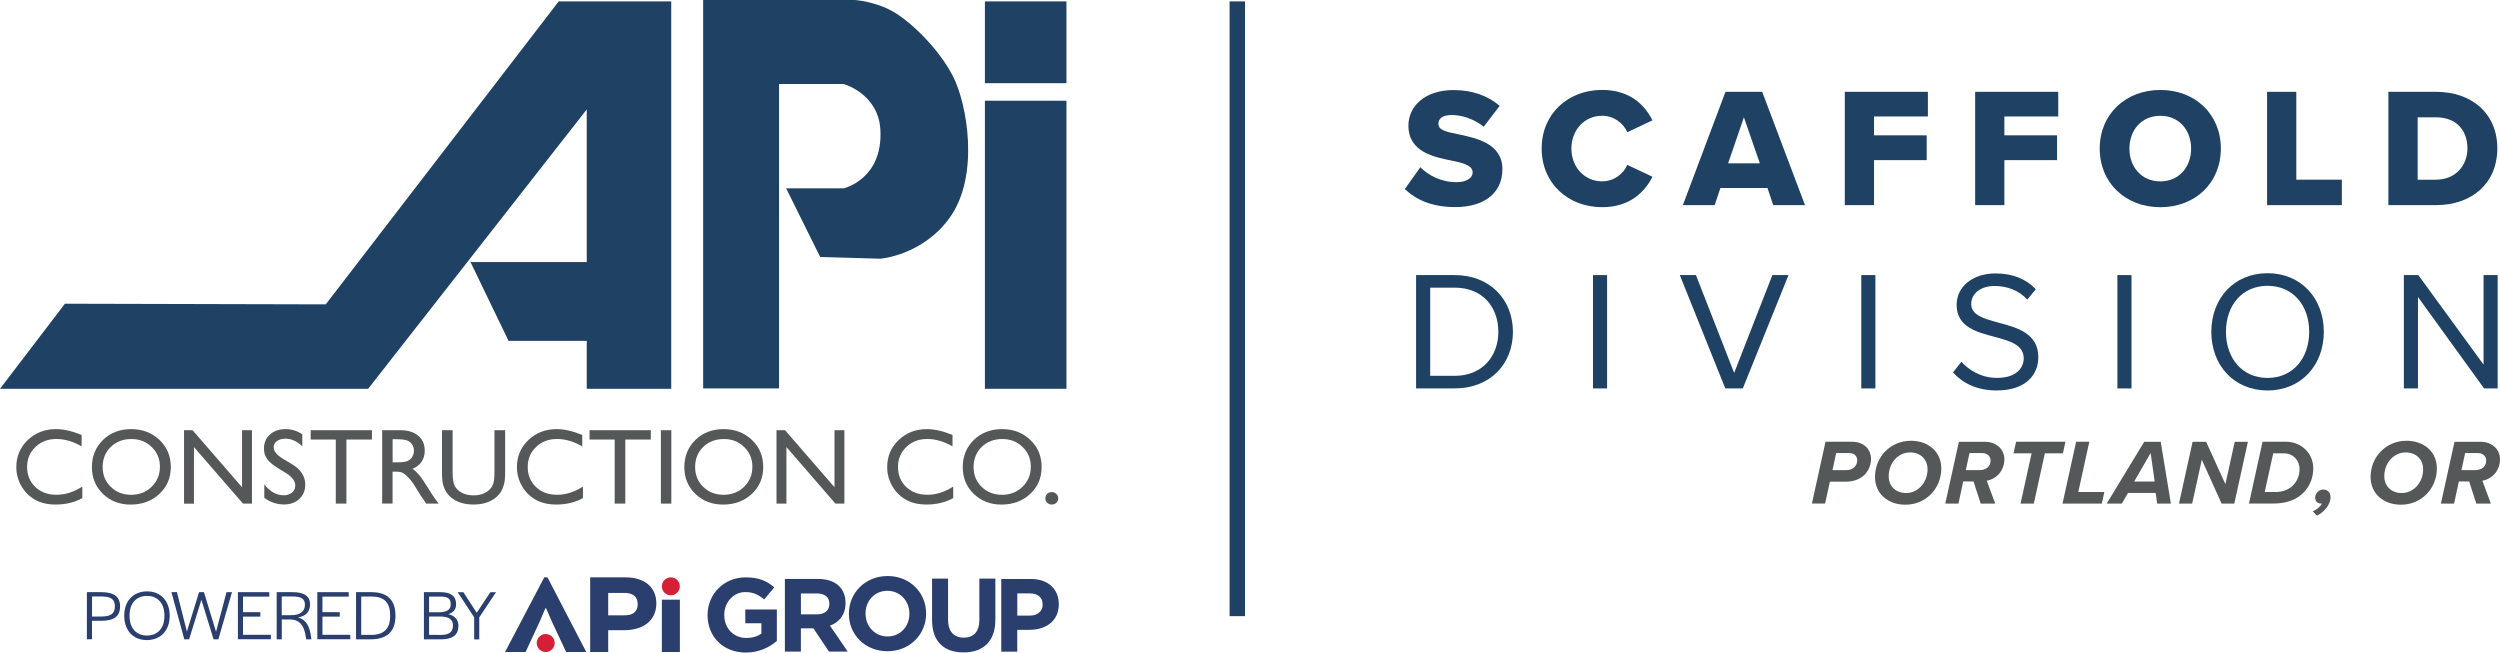 <svg version="1.1" preserveAspectRatio="xMinYMin" xmlns="http://www.w3.org/2000/svg" xmlns:xlink="http://www.w3.org/1999/xlink" x="0px" y="0px"
	 viewBox="0 0 567.16 148.04" style="enable-background:new 0 0 567.16 148.04;" xml:space="preserve">
<style type="text/css">
	.st0{fill:#1E4164;}
	.st1{fill:#545859;}
	.st2{fill:#2B3F6E;}
	.st3{fill:#D41F37;}
</style>
<g id="Layer_1">
	<rect x="223.44" y="0.32" class="st0" width="18.5" height="18.55"/>
	<rect x="223.44" y="22.85" class="st0" width="18.5" height="65.35"/>
	<path class="st0" d="M159.52,88.12h17.22l0-69.07h14.64c0,0,7.91,2.17,8.35,10.43c0.59,11.19-8.32,13.25-8.32,13.25h-13.06
		l7.72,15.57l13.66,0.39c0,0,9.54-0.74,15.69-9.25c6.95-9.62,3.95-26.03,0.74-32.21c-3.27-6.28-9.49-12.26-13.52-14.58
		C198.62,0.33,193.95,0,193.95,0h-34.43V88.12z"/>
	<polygon class="st0" points="126.75,0.32 152.28,0.32 152.28,88.2 133.11,88.2 133.11,77.33 115.37,77.33 106.74,59.45 
		133.11,59.45 133.11,24.83 83.52,88.2 0,88.2 14.73,68.9 73.9,69.05 	"/>
	<rect x="278.95" y="0.32" class="st0" width="3.5" height="139.46"/>
	<g>
		<path class="st1" d="M18.68,110.38V113c-1.75,0.97-3.77,1.46-6.05,1.46c-1.86,0-3.44-0.37-4.73-1.12
			c-1.29-0.75-2.32-1.78-3.07-3.1c-0.75-1.32-1.13-2.74-1.13-4.27c0-2.43,0.86-4.48,2.59-6.13c1.73-1.66,3.86-2.49,6.4-2.49
			c1.75,0,3.69,0.44,5.83,1.33v2.58c-1.95-1.11-3.86-1.67-5.72-1.67c-1.91,0-3.5,0.6-4.76,1.81c-1.26,1.21-1.89,2.72-1.89,4.54
			c0,1.84,0.62,3.34,1.86,4.53s2.83,1.77,4.76,1.77C14.78,112.26,16.75,111.63,18.68,110.38z"/>
		<path class="st1" d="M29.75,97.35c2.57,0,4.71,0.82,6.43,2.45c1.71,1.63,2.57,3.68,2.57,6.14c0,2.46-0.86,4.5-2.59,6.11
			c-1.73,1.61-3.9,2.42-6.53,2.42c-2.51,0-4.6-0.81-6.27-2.42c-1.67-1.61-2.51-3.63-2.51-6.06c0-2.49,0.84-4.55,2.52-6.19
			C25.04,98.17,27.17,97.35,29.75,97.35z M29.83,99.6c-1.91,0-3.47,0.6-4.7,1.79c-1.23,1.2-1.84,2.72-1.84,4.58
			c0,1.8,0.62,3.3,1.85,4.49c1.23,1.2,2.77,1.79,4.62,1.79c1.86,0,3.41-0.61,4.65-1.83c1.24-1.22,1.87-2.74,1.87-4.55
			c0-1.77-0.62-3.26-1.87-4.46C33.17,100.2,31.65,99.6,29.83,99.6z"/>
		<path class="st1" d="M54.91,97.6h2.25v16.65h-2.03L44,101.43v12.83h-2.25V97.6h1.94l11.22,12.94V97.6z"/>
		<path class="st1" d="M64.81,107.27l-1.8-1.1c-1.13-0.69-1.94-1.38-2.41-2.05c-0.48-0.68-0.72-1.45-0.72-2.33
			c0-1.32,0.45-2.39,1.36-3.21c0.91-0.82,2.08-1.23,3.53-1.23c1.38,0,2.66,0.39,3.81,1.18v2.71c-1.19-1.14-2.47-1.72-3.84-1.72
			c-0.77,0-1.41,0.18-1.9,0.54c-0.5,0.36-0.75,0.82-0.75,1.38c0,0.5,0.18,0.97,0.55,1.4c0.37,0.44,0.96,0.9,1.77,1.37l1.81,1.08
			c2.02,1.22,3.03,2.77,3.03,4.64c0,1.34-0.45,2.43-1.34,3.26c-0.89,0.84-2.05,1.25-3.47,1.25c-1.64,0-3.13-0.5-4.48-1.51v-3.04
			c1.28,1.64,2.76,2.47,4.44,2.47c0.74,0,1.36-0.21,1.85-0.63c0.49-0.42,0.74-0.95,0.74-1.58C67,109.14,66.27,108.18,64.81,107.27z"
			/>
		<path class="st1" d="M70.47,97.6h13.91v2.12h-5.79v14.53h-2.41V99.72h-5.7V97.6z"/>
		<path class="st1" d="M86.7,114.25V97.6h4.17c1.68,0,3.02,0.42,4.01,1.25c0.99,0.84,1.48,1.96,1.48,3.39
			c0,0.97-0.24,1.81-0.72,2.52c-0.48,0.71-1.17,1.24-2.08,1.58c0.53,0.35,1.04,0.83,1.55,1.43c0.5,0.6,1.22,1.66,2.14,3.16
			c0.58,0.95,1.04,1.66,1.39,2.13l0.88,1.19h-2.84l-0.73-1.1c-0.02-0.04-0.07-0.11-0.14-0.2l-0.46-0.66l-0.74-1.22l-0.8-1.3
			c-0.49-0.68-0.94-1.23-1.35-1.63c-0.41-0.4-0.78-0.7-1.11-0.87c-0.33-0.18-0.89-0.27-1.67-0.27h-0.62v7.24H86.7z M89.79,99.64
			h-0.72v5.25h0.91c1.21,0,2.04-0.1,2.49-0.31c0.45-0.21,0.8-0.52,1.05-0.93c0.25-0.42,0.38-0.89,0.38-1.42c0-0.52-0.14-1-0.42-1.42
			c-0.28-0.42-0.67-0.72-1.18-0.9C91.8,99.73,90.96,99.64,89.79,99.64z"/>
		<path class="st1" d="M112.19,97.6h2.41v9.46c0,1.28-0.09,2.25-0.28,2.9c-0.19,0.65-0.42,1.2-0.69,1.63
			c-0.28,0.43-0.61,0.82-1.01,1.16c-1.32,1.14-3.04,1.71-5.17,1.71c-2.17,0-3.91-0.56-5.22-1.69c-0.4-0.35-0.73-0.74-1.01-1.18
			c-0.27-0.43-0.5-0.96-0.68-1.59c-0.18-0.63-0.27-1.62-0.27-2.96V97.6h2.41v9.47c0,1.57,0.18,2.66,0.53,3.27
			c0.36,0.61,0.9,1.1,1.63,1.48c0.73,0.37,1.59,0.56,2.57,0.56c1.41,0,2.55-0.37,3.44-1.11c0.47-0.4,0.8-0.87,1.01-1.41
			c0.21-0.54,0.31-1.47,0.31-2.78V97.6z"/>
		<path class="st1" d="M132.25,110.38V113c-1.75,0.97-3.77,1.46-6.05,1.46c-1.86,0-3.43-0.37-4.73-1.12
			c-1.29-0.75-2.32-1.78-3.07-3.1c-0.75-1.32-1.13-2.74-1.13-4.27c0-2.43,0.86-4.48,2.59-6.13c1.73-1.66,3.86-2.49,6.4-2.49
			c1.75,0,3.69,0.44,5.83,1.33v2.58c-1.95-1.11-3.85-1.67-5.72-1.67c-1.91,0-3.5,0.6-4.76,1.81c-1.26,1.21-1.89,2.72-1.89,4.54
			c0,1.84,0.62,3.34,1.86,4.53c1.24,1.18,2.83,1.77,4.76,1.77C128.36,112.26,130.33,111.63,132.25,110.38z"/>
		<path class="st1" d="M133.74,97.6h13.91v2.12h-5.79v14.53h-2.41V99.72h-5.7V97.6z"/>
		<path class="st1" d="M149.93,97.6h2.37v16.65h-2.37V97.6z"/>
		<path class="st1" d="M164.15,97.35c2.57,0,4.72,0.82,6.43,2.45c1.71,1.63,2.57,3.68,2.57,6.14c0,2.46-0.86,4.5-2.59,6.11
			c-1.73,1.61-3.9,2.42-6.53,2.42c-2.51,0-4.6-0.81-6.27-2.42c-1.67-1.61-2.51-3.63-2.51-6.06c0-2.49,0.84-4.55,2.52-6.19
			C159.45,98.17,161.58,97.35,164.15,97.35z M164.24,99.6c-1.9,0-3.47,0.6-4.7,1.79c-1.23,1.2-1.84,2.72-1.84,4.58
			c0,1.8,0.62,3.3,1.85,4.49c1.23,1.2,2.77,1.79,4.62,1.79c1.86,0,3.41-0.61,4.65-1.83c1.24-1.22,1.87-2.74,1.87-4.55
			c0-1.77-0.62-3.26-1.87-4.46C167.58,100.2,166.05,99.6,164.24,99.6z"/>
		<path class="st1" d="M189.31,97.6h2.25v16.65h-2.03l-11.12-12.83v12.83h-2.25V97.6h1.94l11.22,12.94V97.6z"/>
		<path class="st1" d="M216.25,110.38V113c-1.75,0.97-3.77,1.46-6.05,1.46c-1.86,0-3.43-0.37-4.73-1.12
			c-1.29-0.75-2.32-1.78-3.07-3.1c-0.75-1.32-1.13-2.74-1.13-4.27c0-2.43,0.86-4.48,2.59-6.13c1.73-1.66,3.86-2.49,6.4-2.49
			c1.75,0,3.69,0.44,5.83,1.33v2.58c-1.95-1.11-3.85-1.67-5.72-1.67c-1.91,0-3.49,0.6-4.76,1.81c-1.26,1.21-1.89,2.72-1.89,4.54
			c0,1.84,0.62,3.34,1.86,4.53c1.24,1.18,2.83,1.77,4.76,1.77C212.36,112.26,214.33,111.63,216.25,110.38z"/>
		<path class="st1" d="M227.32,97.35c2.57,0,4.71,0.82,6.42,2.45c1.71,1.63,2.57,3.68,2.57,6.14c0,2.46-0.86,4.5-2.59,6.11
			c-1.73,1.61-3.91,2.42-6.53,2.42c-2.51,0-4.6-0.81-6.27-2.42c-1.67-1.61-2.51-3.63-2.51-6.06c0-2.49,0.84-4.55,2.52-6.19
			C222.62,98.17,224.75,97.35,227.32,97.35z M227.41,99.6c-1.91,0-3.47,0.6-4.7,1.79c-1.23,1.2-1.84,2.72-1.84,4.58
			c0,1.8,0.61,3.3,1.84,4.49c1.23,1.2,2.77,1.79,4.62,1.79c1.86,0,3.41-0.61,4.66-1.83c1.24-1.22,1.87-2.74,1.87-4.55
			c0-1.77-0.62-3.26-1.87-4.46C230.75,100.2,229.22,99.6,227.41,99.6z"/>
		<path class="st1" d="M238.6,111.63c0.41,0,0.75,0.14,1.04,0.42c0.29,0.28,0.43,0.62,0.43,1.02c0,0.4-0.14,0.73-0.42,0.99
			c-0.28,0.27-0.63,0.4-1.05,0.4c-0.41,0-0.75-0.14-1.03-0.4c-0.28-0.27-0.42-0.6-0.42-0.99c0-0.4,0.14-0.74,0.42-1.02
			C237.85,111.77,238.19,111.63,238.6,111.63z"/>
	</g>
	<g>
		<path class="st0" d="M322.22,37.94c1.85,1.85,4.7,3.39,8.21,3.39c2.27,0,3.66-0.96,3.66-2.2c0-1.46-1.66-2.04-4.39-2.62
			c-4.24-0.85-10.18-1.93-10.18-8.02c0-4.32,3.66-8.06,10.25-8.06c4.12,0,7.71,1.23,10.45,3.58l-3.62,4.74
			c-2.16-1.77-4.97-2.66-7.25-2.66c-2.2,0-3.04,0.89-3.04,2c0,1.35,1.58,1.81,4.43,2.35c4.24,0.89,10.1,2.12,10.1,7.94
			c0,5.17-3.82,8.6-10.72,8.6c-5.2,0-8.83-1.62-11.41-4.09L322.22,37.94z"/>
		<path class="st0" d="M349.75,33.7c0-7.94,6.01-13.3,13.72-13.3c6.4,0,9.71,3.51,11.41,6.9l-5.71,2.7
			c-0.85-2.04-3.04-3.74-5.7-3.74c-4.01,0-6.98,3.24-6.98,7.44s2.97,7.44,6.98,7.44c2.66,0,4.86-1.7,5.7-3.74l5.71,2.7
			c-1.66,3.31-5.01,6.9-11.41,6.9C355.76,47,349.75,41.61,349.75,33.7z"/>
		<path class="st0" d="M400.98,42.65H390.3l-1.31,3.89h-7.21l9.67-25.71h8.33l9.71,25.71h-7.21L400.98,42.65z M392.04,37.06h7.21
			l-3.62-10.45L392.04,37.06z"/>
		<path class="st0" d="M418.52,20.83h18.85v5.59h-12.22v4.28h11.95v5.63h-11.95v10.21h-6.63V20.83z"/>
		<path class="st0" d="M448.09,20.83h18.85v5.59h-12.22v4.28h11.95v5.63h-11.95v10.21h-6.63V20.83z"/>
		<path class="st0" d="M490.11,20.41c7.86,0,13.72,5.47,13.72,13.3c0,7.82-5.86,13.3-13.72,13.3c-7.86,0-13.76-5.47-13.76-13.3
			C476.35,25.88,482.25,20.41,490.11,20.41z M490.11,26.27c-4.28,0-7.02,3.24-7.02,7.44c0,4.16,2.74,7.44,7.02,7.44
			c4.24,0,6.98-3.28,6.98-7.44C497.08,29.5,494.35,26.27,490.11,26.27z"/>
		<path class="st0" d="M514.32,20.83h6.63v19.93h10.33v5.78h-16.96V20.83z"/>
		<path class="st0" d="M541.84,20.83h10.79c8.09,0,13.92,4.86,13.92,12.83s-5.82,12.87-13.88,12.87h-10.83V20.83z M552.64,40.76
			c4.51,0,7.13-3.28,7.13-7.09c0-3.97-2.39-7.05-7.09-7.05h-4.2v14.15H552.64z"/>
	</g>
	<g>
		<path class="st0" d="M321.26,62.41h8.79c7.98,0,13.18,5.59,13.18,12.87c0,7.32-5.2,12.83-13.18,12.83h-8.79V62.41z M330.05,85.26
			c6.24,0,9.87-4.47,9.87-9.98c0-5.55-3.51-10.02-9.87-10.02h-5.59v20H330.05z"/>
		<path class="st0" d="M361.39,62.41h3.2v25.71h-3.2V62.41z"/>
		<path class="st0" d="M381.09,62.41h3.66l8.67,22.2l8.67-22.2h3.66l-10.37,25.71h-3.97L381.09,62.41z"/>
		<path class="st0" d="M422.26,62.41h3.2v25.71h-3.2V62.41z"/>
		<path class="st0" d="M444.97,82.07c1.7,1.89,4.47,3.66,8.09,3.66c4.59,0,6.05-2.47,6.05-4.43c0-3.08-3.12-3.93-6.51-4.86
			c-4.12-1.08-8.71-2.24-8.71-7.28c0-4.24,3.78-7.13,8.83-7.13c3.93,0,6.98,1.31,9.13,3.58l-1.93,2.35
			c-1.93-2.12-4.63-3.08-7.44-3.08c-3.08,0-5.28,1.66-5.28,4.09c0,2.58,2.97,3.35,6.24,4.24c4.2,1.12,8.98,2.43,8.98,7.82
			c0,3.74-2.54,7.55-9.48,7.55c-4.47,0-7.75-1.7-9.87-4.09L444.97,82.07z"/>
		<path class="st0" d="M480.36,62.41h3.2v25.71h-3.2V62.41z"/>
		<path class="st0" d="M514.43,61.98c7.59,0,12.76,5.7,12.76,13.3c0,7.59-5.17,13.3-12.76,13.3c-7.63,0-12.76-5.71-12.76-13.3
			C501.68,67.69,506.8,61.98,514.43,61.98z M514.43,64.84c-5.78,0-9.44,4.43-9.44,10.45c0,5.97,3.66,10.45,9.44,10.45
			c5.74,0,9.44-4.47,9.44-10.45C523.88,69.27,520.18,64.84,514.43,64.84z"/>
		<path class="st0" d="M548.55,67.38v20.74h-3.2V62.41h3.28l14.8,20.31V62.41h3.2v25.71h-3.08L548.55,67.38z"/>
	</g>
	<g>
		<path class="st1" d="M414.14,100.22h6.06c2.69,0,4.27,1.77,4.27,3.89c0,2.08-1.41,5.17-5.8,5.17h-3.53l-1.09,4.96h-2.99
			L414.14,100.22z M421.34,104.41c0-0.92-0.69-1.62-1.77-1.62h-3.01l-0.84,3.87h3.09C420.41,106.66,421.34,105.67,421.34,104.41z"/>
		<path class="st1" d="M433.53,99.99c3.87,0,6.88,2.44,6.88,6.27c0,4.58-3.51,8.24-8.14,8.24c-3.89,0-6.9-2.44-6.9-6.29
			C425.37,103.63,428.91,99.99,433.53,99.99z M433.34,102.64c-2.71,0-4.86,2.38-4.86,5.38c0,2.38,1.7,3.83,3.95,3.83
			c2.69,0,4.86-2.38,4.86-5.38C437.29,104.11,435.59,102.64,433.34,102.64z"/>
		<path class="st1" d="M447.72,109.22h-2.33l-1.09,5.03h-2.99l3.09-14.02h5.99c2.27,0,4.33,1.51,4.33,3.95c0,2.54-1.72,4.46-4,4.88
			l1.93,5.19h-3.3L447.72,109.22z M451.59,104.47c0-0.99-0.82-1.68-1.79-1.68h-2.99l-0.84,3.87h3.11
			C450.67,106.66,451.59,105.73,451.59,104.47z"/>
		<path class="st1" d="M460.89,102.85h-4.1l0.59-2.63h11.19l-0.57,2.63h-4.1l-2.5,11.4h-3.01L460.89,102.85z"/>
		<path class="st1" d="M471,100.22h2.99l-2.5,11.4h5.91l-0.57,2.63h-8.92L471,100.22z"/>
		<path class="st1" d="M489.04,111.83h-6.27l-1.41,2.42h-3.43l8.52-14.02h3.74l2.31,14.02h-3.11L489.04,111.83z M484.17,109.24h4.65
			l-0.92-6.46L484.17,109.24z"/>
		<path class="st1" d="M499.51,104.3l-2.19,9.95h-2.99l3.09-14.02h3.07l4.37,9.61l2.12-9.61h2.99l-3.09,14.02h-2.88L499.51,104.3z"
			/>
		<path class="st1" d="M513.29,100.22h5.43c3.11,0,6.08,2.4,6.08,6.03c0,3.68-2.5,7.99-9.08,7.99h-5.51L513.29,100.22z
			 M521.68,106.45c0-2.04-1.45-3.6-3.53-3.6h-2.44l-1.93,8.77h2.48C519.64,111.62,521.68,109.24,521.68,106.45z"/>
		<path class="st1" d="M524.68,116.01c0.76-0.34,1.72-1.03,2.06-1.77h-0.23c-0.67,0-1.28-0.46-1.28-1.37c0-0.99,0.9-1.81,1.85-1.81
			c0.86,0,1.64,0.59,1.64,1.72c0,1.6-1.35,3.36-3.09,4.21L524.68,116.01z"/>
		<path class="st1" d="M545.96,99.99c3.87,0,6.88,2.44,6.88,6.27c0,4.58-3.51,8.24-8.14,8.24c-3.89,0-6.9-2.44-6.9-6.29
			C537.8,103.63,541.34,99.99,545.96,99.99z M545.77,102.64c-2.71,0-4.86,2.38-4.86,5.38c0,2.38,1.7,3.83,3.95,3.83
			c2.69,0,4.86-2.38,4.86-5.38C549.73,104.11,548.02,102.64,545.77,102.64z"/>
		<path class="st1" d="M560.16,109.22h-2.33l-1.09,5.03h-2.99l3.09-14.02h5.99c2.27,0,4.33,1.51,4.33,3.95c0,2.54-1.72,4.46-4,4.88
			l1.93,5.19h-3.3L560.16,109.22z M564.03,104.47c0-0.99-0.82-1.68-1.79-1.68h-2.99l-0.84,3.87h3.11
			C563.1,106.66,564.03,105.73,564.03,104.47z"/>
	</g>
</g>
<g id="Layer_2">
	<g>
		<g>
			<path class="st2" d="M148.9,136.88c0,3.98-3.07,6.09-7.28,6.09h-3.64v4.94h-4.09v-16.93h8.02
				C146.19,130.99,148.9,133.18,148.9,136.88z M141.7,134.51h-3.72v5.08h3.75c1.89,0,2.94-0.85,2.94-2.54
				C144.67,135.41,143.59,134.51,141.7,134.51z"/>
		</g>
		<g>
			<path class="st2" d="M123.73,137.98l-1.27,2.99l-3.22,6.94h-4.66l8.89-16.93h0.73l8.8,16.93h-4.57l-3.25-6.94l-1.3-2.99H123.73z"
				/>
		</g>
		<g>
			<path class="st2" d="M150.15,147.92v-11.88h4.09v11.88H150.15z"/>
		</g>
		<g>
			<circle class="st3" cx="152.19" cy="133.02" r="2.04"/>
		</g>
		<g>
			<circle class="st3" cx="123.8" cy="145.88" r="2.04"/>
		</g>
		<g>
			<path class="st2" d="M169.19,148.04c-5.13,0-8.67-3.6-8.67-8.48v-0.05c0-4.69,3.65-8.53,8.65-8.53c2.97,0,4.76,0.8,6.48,2.26
				l-2.29,2.76c-1.27-1.06-2.4-1.68-4.31-1.68c-2.64,0-4.74,2.33-4.74,5.13v0.05c0,3.01,2.07,5.23,5,5.23c1.32,0,2.5-0.33,3.42-0.99
				v-2.35h-3.65v-3.13h7.16v7.16C174.53,146.86,172.2,148.04,169.19,148.04z"/>
		</g>
		<g>
			<path class="st2" d="M188.07,147.83l-3.53-5.28h-2.85v5.28h-3.63v-16.49h7.54c3.88,0,6.22,2.05,6.22,5.44v0.05
				c0,2.66-1.44,4.34-3.53,5.11l4.03,5.89H188.07z M188.15,136.98c0-1.56-1.08-2.35-2.85-2.35h-3.6v4.74h3.67
				c1.77,0,2.78-0.94,2.78-2.33V136.98z"/>
		</g>
		<g>
			<path class="st2" d="M201.32,147.74c-5.09,0-8.74-3.79-8.74-8.48v-0.05c0-4.69,3.7-8.53,8.78-8.53s8.74,3.79,8.74,8.48v0.05
				C210.11,143.9,206.41,147.74,201.32,147.74z M206.31,139.21c0-2.83-2.07-5.18-5-5.18c-2.92,0-4.95,2.31-4.95,5.13v0.05
				c0,2.83,2.07,5.18,5,5.18c2.92,0,4.95-2.31,4.95-5.13V139.21z"/>
		</g>
		<g>
			<path class="st2" d="M218.59,148.01c-4.43,0-7.14-2.47-7.14-7.33v-9.42h3.63v9.32c0,2.68,1.34,4.08,3.55,4.08
				c2.22,0,3.55-1.34,3.55-3.96v-9.44h3.63v9.31C225.82,145.56,223.01,148.01,218.59,148.01z"/>
		</g>
		<g>
			<path class="st2" d="M233.54,142.89h-2.76v4.95h-3.63v-16.49h6.74c3.93,0,6.31,2.33,6.31,5.7v0.05
				C240.2,140.91,237.24,142.89,233.54,142.89z M236.53,137.12c0-1.63-1.13-2.5-2.94-2.5h-2.8v5.04h2.88c1.81,0,2.88-1.08,2.88-2.5
				L236.53,137.12L236.53,137.12z"/>
		</g>
		<g>
			<path class="st2" d="M19.72,134.34h3.25c2.88,0,4.27,1.01,4.27,3.22c0,2.29-1.39,3.28-4.34,3.28h-2.03v4.19h-1.16V134.34z
				 M22.93,139.87c2.19,0,3.13-0.63,3.13-2.31c0-1.61-0.87-2.24-3.08-2.24h-2.1v4.55H22.93z"/>
			<path class="st2" d="M28.18,139.67c0-3.32,2.05-5.51,5.21-5.51c3.08,0,5.11,2.21,5.11,5.54c0,3.32-2.03,5.51-5.19,5.51
				C30.21,145.22,28.18,143.01,28.18,139.67z M37.3,139.75v-0.13c0-2.73-1.51-4.43-3.93-4.43c-2.45,0-3.98,1.68-3.98,4.41v0.13
				c0,2.73,1.5,4.45,3.93,4.45C35.77,144.18,37.3,142.5,37.3,139.75z"/>
			<path class="st2" d="M38.89,134.34h1.25l2.26,8.94l2.76-8.94h1.11l2.74,8.98l2.38-8.98h1.24l-3.09,10.7h-1.09l-2.76-8.98
				l-2.79,8.98h-1.09L38.89,134.34z"/>
			<path class="st2" d="M53.97,134.34h7.12v1.01h-5.96v3.53h3.93v1.01h-3.93v4.12h6.32v1.01h-7.48L53.97,134.34L53.97,134.34z"/>
			<path class="st2" d="M62.77,134.34h3.64c2.68,0,3.93,0.97,3.93,2.77c0,1.48-0.8,2.68-2.73,2.95c1.9,0.52,2.69,2.13,2.98,4.58
				l0.05,0.4h-1.19l-0.03-0.29c-0.31-2.45-1.18-4.22-3.67-4.22h-1.82v4.51h-1.16L62.77,134.34L62.77,134.34z M66.07,139.56
				c2.24,0,3.11-1.04,3.11-2.37c0-1.32-0.85-1.87-2.74-1.87h-2.52v4.24H66.07z"/>
			<path class="st2" d="M71.99,134.34h7.12v1.01h-5.96v3.53h3.93v1.01h-3.93v4.12h6.32v1.01h-7.48L71.99,134.34L71.99,134.34z"/>
			<path class="st2" d="M80.78,134.34h3.48c3.61,0,5.46,1.76,5.46,5.38c0,3.56-1.93,5.32-5.63,5.32h-3.32V134.34z M84.14,144.04
				c2.92,0,4.37-1.37,4.37-4.27v-0.13c0-2.98-1.35-4.31-4.24-4.31h-2.32v8.7H84.14z"/>
			<path class="st2" d="M96.18,134.34h3.75c2.37,0,3.54,0.89,3.54,2.73c0,1.16-0.59,1.9-1.76,2.26c1.5,0.37,2.29,1.25,2.29,2.67
				c0,2.03-1.32,3.04-3.88,3.04h-3.95v-10.7H96.18z M99.56,138.9c1.82,0,2.69-0.59,2.69-1.77c0.03-1.27-0.61-1.79-2.29-1.79h-2.62
				v3.56L99.56,138.9L99.56,138.9z M100.05,144.04c1.81,0,2.71-0.68,2.71-2.1c0.02-1.4-0.9-2.07-2.87-2.07h-2.55v4.15L100.05,144.04
				L100.05,144.04z"/>
			<path class="st2" d="M107.57,140.05l-3.74-5.7h1.29l3.03,4.66l3.09-4.66h1.29l-3.8,5.7v5h-1.16L107.57,140.05L107.57,140.05z"/>
		</g>
	</g>
</g>
</svg>
